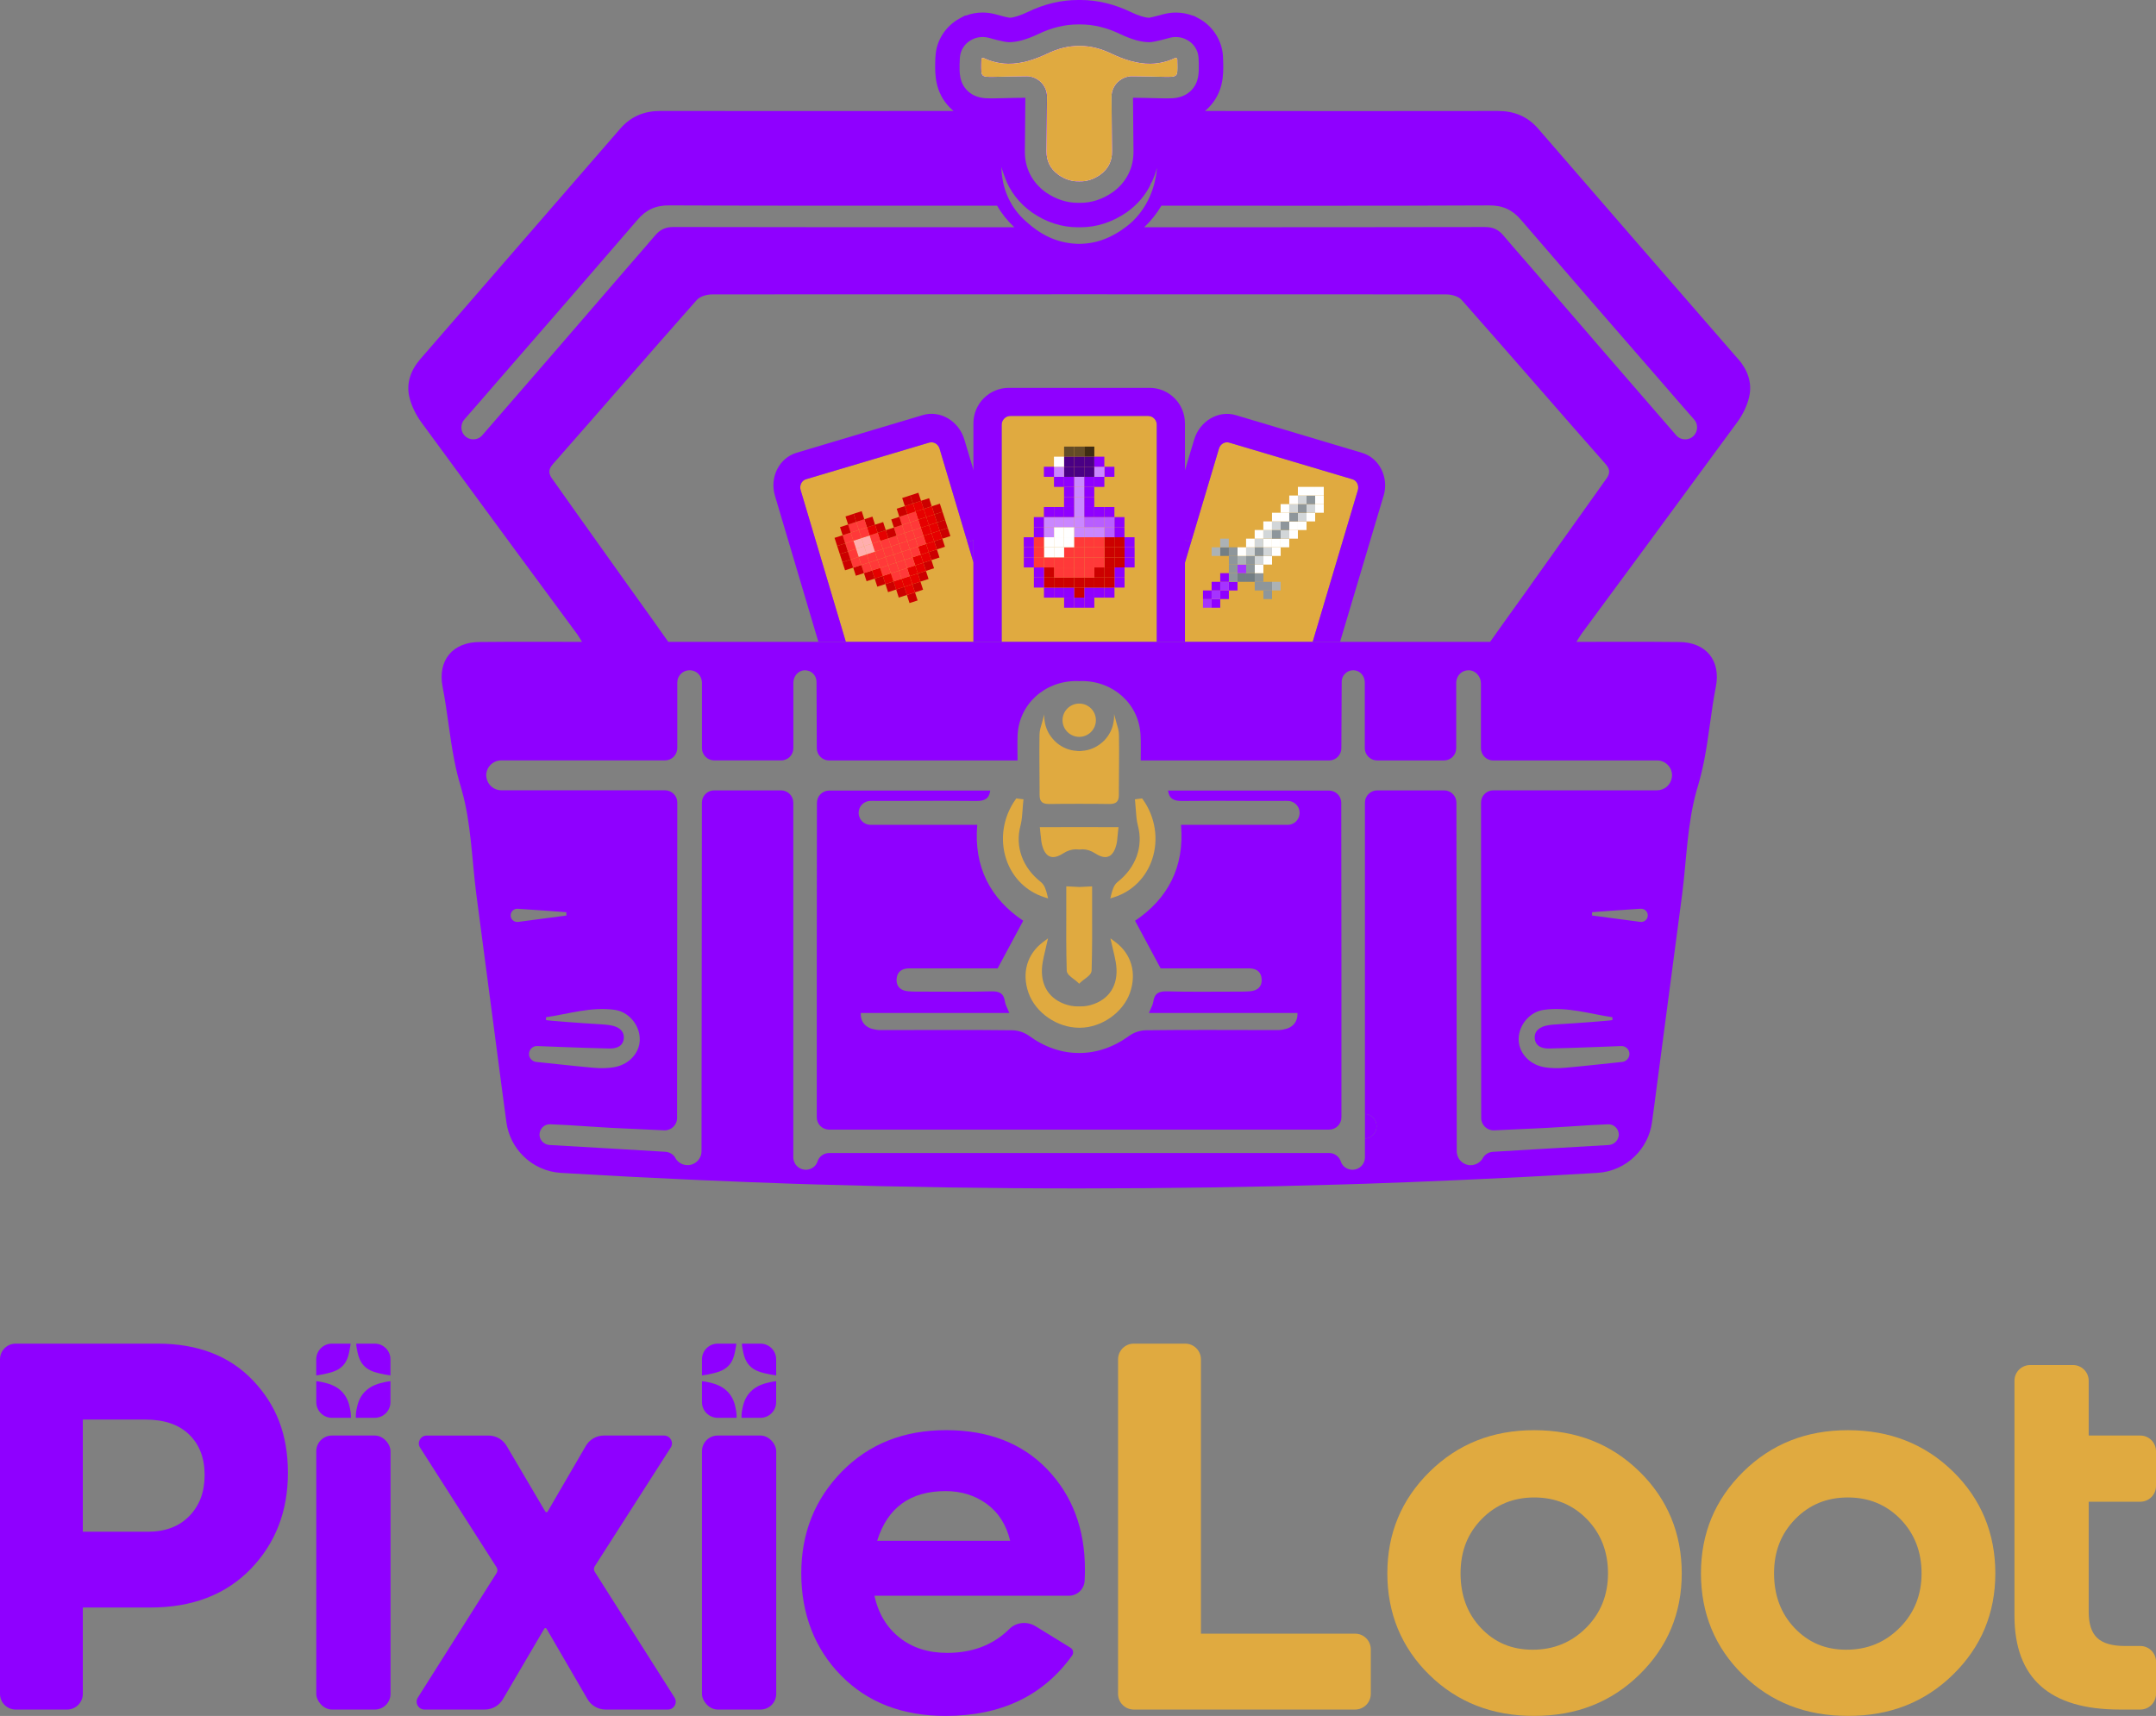 <svg viewBox="0 0 701.14 558.09" xmlns="http://www.w3.org/2000/svg" data-name="Layer 2" id="Layer_2">
  <rect x="0" y="0" width="701.14" height="558.09" fill="#808080" stroke="none"/>
  <defs>
    <style>
      .cls-1 {
        fill: #634b27;
      }

      .cls-2 {
        fill: #fff;
      }

      .cls-3 {
        fill: #d2d6d8;
      }

      .cls-4 {
        fill: #8e969b;
      }

      .cls-5 {
        fill: #a533ff;
      }

      .cls-6 {
        fill: #e0aa40;
      }

      .cls-7 {
        fill: #c00;
      }

      .cls-8 {
        fill: #e60000;
      }

      .cls-9 {
        fill: #8f00ff;
      }

      .cls-10 {
        fill: #3f2c13;
      }

      .cls-11 {
        fill: #b85eff;
      }

      .cls-12 {
        fill: #ffaeae;
      }

      .cls-13 {
        fill: #ff3939;
      }

      .cls-14 {
        fill: none;
      }

      .cls-15 {
        fill: #ca87ff;
      }

      .cls-16 {
        fill: #737e84;
      }

      .cls-17 {
        fill: #acb2b5;
      }

      .cls-18 {
        fill: #4a0085;
      }
    </style>
  </defs>
  <g data-name="Layer 1" id="Layer_1-2">
    <g>
      <g>
        <path d="m82.27,448.98c-7.6-7.99-17.93-11.98-31.01-11.98H5.11c-2.83,0-5.11,2.29-5.11,5.12v108.78c0,2.83,2.28,5.11,5.11,5.11h16.7c2.83,0,5.12-2.28,5.12-5.11v-28.07h21.9c13.66,0,24.55-4.17,32.66-12.5,8.09-8.36,12.14-18.78,12.14-31.28s-3.77-22.07-11.36-30.07Zm-20.68,44.06c-3.3,3.42-7.79,5.13-13.46,5.13h-21.2v-36.48h20.32c6.14,0,10.89,1.61,14.24,4.85,3.37,3.26,5.05,7.65,5.05,13.2s-1.65,9.89-4.95,13.3Z" class="cls-9"></path>
        <rect ry="5.11" rx="5.11" height="89.12" width="24.15" y="466.89" x="102.85" class="cls-9"></rect>
        <path d="m219.35,552.09l-25.92-40.85c-.36-.56-.36-1.29,0-1.85l24.69-38.59c1.09-1.68-.14-3.91-2.17-3.91h-19.54c-2.44,0-4.67,1.27-5.9,3.38l-12.42,21.35c-.16.27-.57.28-.75,0l-12.59-21.37c-1.23-2.08-3.46-3.35-5.87-3.35h-20.1c-2.03,0-3.25,2.23-2.17,3.91l24.88,38.94c.36.56.36,1.27,0,1.86l-25.59,40.49c-1.09,1.69.14,3.91,2.15,3.91h19.61c2.42,0,4.65-1.27,5.88-3.35l13.46-22.94c.15-.29.58-.29.74,0l13.31,22.9c1.2,2.09,3.46,3.39,5.89,3.39h20.26c2.01,0,3.24-2.22,2.15-3.91Z" class="cls-9"></path>
        <path d="m340.6,477.91c-8.18-8.52-19.15-12.77-32.94-12.77s-25.08,4.5-33.88,13.47c-8.8,8.99-13.2,20.01-13.2,33.09s4.31,24.52,12.96,33.26c8.61,8.76,19.94,13.12,33.96,13.12,18.08,0,31.8-6.56,41.18-19.68.56-.82.33-1.96-.53-2.48l-11.37-7c-2.71-1.67-6.25-1.38-8.5.85-5.24,5.21-11.98,7.81-20.26,7.81-6.15,0-11.3-1.66-15.46-4.94-4.17-3.31-6.92-7.84-8.18-13.65h63.24c2.73,0,4.99-2.16,5.11-4.91l.08-2.05h0c.02-.56.02-1.08.02-1.55,0-13.2-4.08-24.06-12.24-32.58Zm-55.34,23.2c3.35-10.77,10.76-16.15,22.24-16.15,5.1,0,9.56,1.39,13.37,4.15,3.83,2.79,6.38,6.79,7.64,12h-43.25Z" class="cls-9"></path>
        <path d="m440.68,531.34h-50.13v-89.22c0-2.83-2.29-5.12-5.12-5.12h-16.71c-2.83,0-5.12,2.29-5.12,5.12v108.78c0,2.83,2.29,5.11,5.12,5.11h71.96c2.83,0,5.11-2.28,5.11-5.11v-14.46c0-2.83-2.28-5.11-5.11-5.11Z" class="cls-6"></path>
        <path d="m533.16,478.61c-9.15-8.97-20.54-13.46-34.22-13.46s-24.9,4.52-34.05,13.54c-9.15,9.03-13.72,20.04-13.72,33.01s4.55,24.1,13.63,33c9.1,8.93,20.49,13.38,34.15,13.38s25.07-4.49,34.22-13.46c9.15-8.96,13.74-19.96,13.74-32.92s-4.59-24.11-13.74-33.09Zm-17.35,50.81c-4.76,4.76-10.55,7.13-17.39,7.13s-12.31-2.35-16.77-7.03c-4.46-4.69-6.67-10.62-6.67-17.81s2.28-12.94,6.85-17.63c4.58-4.69,10.3-7.05,17.12-7.05s12.53,2.36,17.11,7.05c4.57,4.7,6.87,10.58,6.87,17.63s-2.38,12.96-7.12,17.72Z" class="cls-6"></path>
        <path d="m635.14,478.61c-9.15-8.97-20.57-13.46-34.2-13.46s-24.91,4.52-34.06,13.54c-9.15,9.03-13.72,20.04-13.72,33.01s4.53,24.1,13.63,33c9.1,8.93,20.47,13.38,34.16,13.38s25.05-4.49,34.2-13.46c9.16-8.96,13.74-19.96,13.74-32.92s-4.58-24.11-13.74-33.09Zm-17.38,50.81c-4.73,4.76-10.53,7.13-17.36,7.13s-12.29-2.35-16.77-7.03c-4.46-4.69-6.7-10.62-6.7-17.81s2.3-12.94,6.87-17.63c4.58-4.69,10.27-7.05,17.13-7.05s12.52,2.36,17.11,7.05c4.56,4.7,6.86,10.58,6.86,17.63s-2.38,12.96-7.14,17.72Z" class="cls-6"></path>
        <path d="m679.25,488.43v35.78c0,3.94.92,6.78,2.78,8.52,1.86,1.74,4.87,2.61,9.03,2.61h4.98c2.82,0,5.11,2.29,5.11,5.11v10.45c0,2.82-2.29,5.11-5.11,5.11h-6.7c-22.83,0-34.23-10.19-34.23-30.57v-76.37c0-2.82,2.29-5.11,5.11-5.11h13.92c2.82,0,5.11,2.29,5.11,5.11v17.82h16.78c2.82,0,5.11,2.29,5.11,5.11v11.31c0,2.81-2.3,5.11-5.11,5.11h-16.78Z" class="cls-6"></path>
        <g>
          <path d="m104.72,447.04c-.76.13-1.42.23-1.88.3v-5.23c0-2.82,2.29-5.11,5.11-5.11h6.05c-.03.43-.07.92-.2,1.48-.33,1.81-.69,3.95-2.21,5.6-1.74,1.91-4.21,2.4-6.88,2.96Z" class="cls-9"></path>
          <path d="m113.81,458.07c.26,1.15.33,2.24.3,3.06h-6.15c-2.82,0-5.11-2.29-5.11-5.11v-6.81c.46.03,1.12.13,1.88.3,1.74.4,4.48.99,6.58,3.23,1.78,1.91,2.27,4.12,2.5,5.33Z" class="cls-9"></path>
          <path d="m121.87,437c2.82,0,5.11,2.29,5.11,5.11v5.23c-.43-.07-1.09-.16-1.88-.3-2.67-.56-5.14-1.05-6.85-2.96-1.51-1.65-1.91-3.79-2.24-5.6-.1-.56-.16-1.05-.16-1.48h6.02Z" class="cls-9"></path>
          <path d="m125.1,449.51c.79-.16,1.45-.26,1.88-.3v6.81c0,2.82-2.29,5.11-5.11,5.11h-6.15c-.03-.82.03-1.91.3-3.06.26-1.22.72-3.42,2.53-5.33,2.11-2.24,4.84-2.83,6.55-3.23Z" class="cls-9"></path>
        </g>
        <g>
          <rect ry="5.11" rx="5.11" height="89.12" width="24.15" y="466.89" x="228.28" class="cls-9"></rect>
          <g>
            <path d="m230.16,447.04c-.76.13-1.42.23-1.88.3v-5.23c0-2.82,2.29-5.11,5.11-5.11h6.05c-.03.43-.07.92-.2,1.48-.33,1.81-.69,3.95-2.21,5.6-1.74,1.91-4.21,2.4-6.88,2.96Z" class="cls-9"></path>
            <path d="m239.24,458.07c.26,1.15.33,2.24.3,3.06h-6.15c-2.82,0-5.11-2.29-5.11-5.11v-6.81c.46.03,1.12.13,1.88.3,1.74.4,4.48.99,6.58,3.23,1.78,1.91,2.27,4.12,2.5,5.33Z" class="cls-9"></path>
            <path d="m247.3,437c2.82,0,5.11,2.29,5.11,5.11v5.23c-.43-.07-1.09-.16-1.88-.3-2.67-.56-5.14-1.05-6.85-2.96-1.51-1.65-1.91-3.79-2.24-5.6-.1-.56-.16-1.05-.16-1.48h6.02Z" class="cls-9"></path>
            <path d="m250.53,449.51c.79-.16,1.45-.26,1.88-.3v6.81c0,2.82-2.29,5.11-5.11,5.11h-6.15c-.03-.82.03-1.91.3-3.06.26-1.22.72-3.42,2.53-5.33,2.11-2.24,4.84-2.83,6.55-3.23Z" class="cls-9"></path>
          </g>
        </g>
      </g>
      <g>
        <path d="m432.21,257.12h-52.36c.35,2.69,1.91,3.42,4.6,3.39,7.01-.09,14.07-.06,21.11-.03h11.99c.26-.03.49-.03.69,0h.49c2.14,0,3.85,1.68,3.91,3.76v.12c0,1.33-.67,2.49-1.65,3.21-.03,0-.06.03-.06.03-.64.43-1.39.67-2.2.67h-34.66c1.22,13.78-4.4,24.12-14.94,31.19,2.69,5.01,5.33,9.93,8.31,15.49h28.9c2.4.06,3.85,1.22,3.97,3.62.09,2.46-1.48,3.62-3.74,3.82-1.65.14-3.33.12-5.01.12-7.33,0-14.68.12-22.01-.09-2.63-.06-4.11.61-4.49,3.36-.14,1.04-.78,2.06-1.42,3.68h48.3c.14,2.92-1.59,4.89-4.66,5.39-1.07.23-2.2.17-3.3.17-13.81,0-27.57-.12-41.38.06-1.8.03-3.88.72-5.36,1.8-5.13,3.74-10.71,5.62-16.3,5.59-5.59.03-11.18-1.85-16.3-5.59-1.48-1.07-3.56-1.77-5.36-1.8-13.81-.17-27.57-.06-41.38-.06-1.1,0-2.23.06-3.3-.17-3.07-.49-4.81-2.46-4.66-5.39h48.3c-.64-1.62-1.27-2.64-1.42-3.68-.38-2.75-1.85-3.42-4.49-3.36-7.33.2-14.68.09-22.01.09-1.68,0-3.36.03-5.01-.12-2.26-.2-3.82-1.36-3.74-3.82.12-2.4,1.56-3.56,3.97-3.62h28.9c2.98-5.56,5.62-10.48,8.31-15.49-10.54-7.07-16.16-17.4-14.94-31.19h-34.66c-.81,0-1.56-.23-2.2-.67,0,0-.03-.03-.06-.03-.98-.72-1.65-1.88-1.65-3.21v-.12c.06-2.09,1.77-3.76,3.91-3.76h.49c.2-.03.43-.03.69,0h11.99c7.04-.03,14.1-.06,21.11.03,2.69.03,4.26-.69,4.6-3.39h-52.36c-2.21,0-3.99,1.79-4,3.99l-.05,51.14v51.14c0,2.21,1.79,4,4,4h162.62c2.21,0,4-1.79,4-4v-51.14l-.05-51.14c0-2.21-1.79-3.99-4-3.99Z" class="cls-9"></path>
        <path d="m479.03,378.9s-.05.02-.08.02c.11,0,.56-.02.91-.05-.27.02-.56.02-.83.02Zm-35.14-16.62v8.06c2.1-.14,3.79-1.87,3.79-4.04s-1.68-3.9-3.79-4.02Zm0,13.91v.47c.04-.09.04-.16.04-.26,0-.07,0-.14-.04-.21Zm-4.14,4.25s.08.02.13.02c.06,0,.15,0,.22-.02h-.35Z" class="cls-9"></path>
        <path d="m441.59,159.39l-14.7,49.36h-41.53v-25.78l2.41-8.09,8.62-28.93c.44-1.57,1.96-2.43,3.41-1.99l40.01,11.9c1.4.4,2.2,2.01,1.78,3.53Z" class="cls-6"></path>
        <path d="m316.57,182.91v25.85h-41.51l-1.03-3.46-13.67-45.9c-.44-1.52.35-3.13,1.75-3.53l40.01-11.9c1.47-.44,2.97.42,3.44,1.99l8.62,28.93,2.38,8.02Z" class="cls-6"></path>
        <path d="m376.19,138.15v70.21c0,.14,0,.28-.05.4h-50.37c-.02-.12-.02-.26-.02-.4v-70.21c0-1.57,1.26-2.87,2.83-2.87h44.78c1.57,0,2.83,1.31,2.83,2.87Z" class="cls-6"></path>
        <g>
          <g>
            <path d="m362.68,306.34l-1.57-1.17.89,3.85c.32,1.33.6,2.53.82,3.74,1.21,6.63-1.35,11.65-7.01,13.76-1.4.53-2.88.8-4.39.8h-.89c-1.51,0-2.99-.27-4.4-.8-5.66-2.11-8.22-7.12-7.01-13.76.21-1.19.5-2.39.81-3.71l.89-3.87-1.57,1.17c-5.25,3.91-7.04,10.1-4.77,16.57,2.29,6.46,9.3,11.34,16.48,11.34h.2c7,0,14.01-4.88,16.3-11.34,2.27-6.47.49-12.66-4.77-16.57Z" class="cls-6"></path>
            <path d="m351,288.48l-4.24-.21v7.17c-.03,6.94-.05,13.49.14,20.19.03,1.13,1.17,1.98,2.28,2.81.45.34.91.67,1.27,1.02l.5.49.5-.49c.36-.35.81-.68,1.27-1.02,1.11-.82,2.25-1.67,2.28-2.8.2-6.7.18-13.26.16-20.19v-7.17s-4.17.21-4.17.21Z" class="cls-6"></path>
            <path d="m340.85,292.19l-.31-1.25c-.39-1.6-.91-3.2-2.08-4.1-5.96-4.69-8.42-11.55-6.58-18.36.44-1.73.56-3.52.68-5.25.06-.85.11-1.7.21-2.56l.08-.7-2.35-.3-.25.36c-4.05,5.7-5.17,12.97-3.01,19.45,1.99,5.97,6.51,10.46,12.39,12.33l1.23.39Z" class="cls-6"></path>
            <path d="m371.67,260.03l-.25-.36-2.35.3.08.7c.09.85.15,1.71.21,2.56.12,1.73.23,3.52.68,5.26,1.83,6.8-.63,13.66-6.58,18.35-1.17.91-1.69,2.51-2.08,4.11l-.31,1.25,1.23-.39c5.88-1.87,10.39-6.36,12.39-12.33,2.16-6.48,1.04-13.75-3.01-19.45Z" class="cls-6"></path>
            <path d="m338.46,271.84c.1,1.1.18,2.06.42,2.98.26.98,1.06,3.94,3.62,3.94.93,0,1.99-.4,3.26-1.21,1.39-.89,2.75-1.32,4.15-1.32.31,0,.63.02,1.14.07.32-.05.63-.07.95-.07,1.41,0,2.77.43,4.15,1.32,1.27.81,2.34,1.21,3.26,1.21,2.55,0,3.36-2.97,3.62-3.95.24-.92.33-1.87.42-2.97.05-.6.11-1.26.2-2.01l.1-.81h-.82c-4.2,0-8.1,0-11.99-.03-3.88.03-7.78.03-11.98.03h-.82l.1.81c.09.75.15,1.41.2,2.01Z" class="cls-6"></path>
          </g>
          <path d="m356.39,234.24c0,2.98-2.43,5.42-5.41,5.42s-5.44-2.43-5.44-5.42,2.43-5.41,5.44-5.41,5.41,2.43,5.41,5.41Z" class="cls-6"></path>
          <path d="m363.86,257.03v1.56c0,2.2-.98,2.9-3.07,2.9-3.27-.06-6.54-.06-9.82-.06s-6.54,0-9.82.06c-2.08,0-3.07-.69-3.07-2.9v-1.56c0-6.02-.14-12.05-.03-18.04,0-.67.12-1.33.26-2l.58-2.03.38-1.42.35-1.27c-.03.2-.03.41-.03.61,0,.58.06,1.16.14,1.71.32,2.14,1.22,4.08,2.58,5.65.41.52.9.98,1.42,1.42,1.74,1.45,3.94,2.4,6.37,2.55.29.06.58.06.87.06s.58,0,.87-.06c2.4-.14,4.6-1.1,6.34-2.55.29-.23.55-.46.81-.72h.03c.2-.2.41-.43.61-.69.03-.03.06-.09.09-.12,1.27-1.51,2.14-3.39,2.43-5.41.12-.58.17-1.22.17-1.82,0-.23,0-.49-.03-.72l.38,1.39.38,1.42.58,2.03c.14.67.26,1.33.26,2,.12,5.99-.03,12.02-.03,18.04Z" class="cls-6"></path>
        </g>
        <path d="m317.04,155.23v19.26c0,.47-.21.84-.47,1.07-.72.63-2.06.49-2.38-.68l-8.62-28.93c-.47-1.57-1.96-2.43-3.44-1.99l-40.01,11.9c-1.4.4-2.2,2.01-1.75,3.53l13.67,45.9,1.03,3.46h-8.93l-1.03-3.46-13.06-43.94c-1.87-6.08,1.33-12.41,6.99-14.09l41.02-12.25c5.66-1.71,11.76,1.89,13.56,7.97l2.97,9.93.21.65c.16.54.26,1.1.26,1.66Z" class="cls-9"></path>
        <path d="m385.35,137.64v71.12h-9.21c.05-.12.05-.26.05-.4v-70.21c0-1.57-1.26-2.87-2.83-2.87h-44.78c-1.57,0-2.83,1.31-2.83,2.87v70.21c0,.14,0,.28.02.4h-9.21v-71.12c0-6.36,5.19-11.5,11.5-11.5h45.78c6.31,0,11.5,5.14,11.5,11.5Z" class="cls-9"></path>
        <path d="m449.91,161.36l-14.12,47.4h-8.9l14.7-49.36c.42-1.52-.37-3.13-1.78-3.53l-40.01-11.9c-1.45-.44-2.97.42-3.41,1.99l-8.62,28.93c-.33,1.17-1.66,1.31-2.41.68-.26-.23-.44-.61-.44-1.07v-19.26c0-.56.09-1.12.26-1.66l.19-.65,2.97-9.93c1.8-6.08,7.92-9.68,13.58-7.97l41.02,12.25c5.66,1.68,8.83,8.02,6.99,14.09Z" class="cls-9"></path>
        <path d="m439.76,380.44h.35c-.07.02-.16.02-.23.02-.05,0-.07,0-.12-.02Z" class="cls-9"></path>
        <path d="m443.92,376.4c0,.09,0,.16-.02.26v-.47c.02.07.02.14.02.21Z" class="cls-9"></path>
        <path d="m475.87,379.06c.35-.02.7-.02,1.05-.05-.47.02-.93.05-1.05.05Z" class="cls-9"></path>
        <path d="m477.93,378.97c-.33.02-.65.02-1.01.05.42-.02.82-.05,1.01-.05Z" class="cls-9"></path>
        <path d="m479.87,378.88c-.35.02-.82.05-.91.05.02,0,.05,0,.07-.02.28,0,.56,0,.84-.02Z" class="cls-9"></path>
        <path d="m316.57,175.57v7.34l-2.38-8.02c.33,1.17,1.66,1.31,2.38.68Z" class="cls-9"></path>
        <line y2="145.96" x2="305.56" y1="174.89" x1="314.19" class="cls-14"></line>
        <path d="m387.76,174.89l-2.41,8.09v-7.41c.75.63,2.08.49,2.41-.68Z" class="cls-9"></path>
        <line y2="174.89" x2="387.76" y1="145.96" x1="396.39" class="cls-14"></line>
        <path d="m382.85,20.78c0-.56-.01-1.02-.02-1.33-.01-.2-.05-.42-.2-.53-.2-.14-.49-.06-.55-.04-.9.42-1.79.77-2.69,1.04-1.78.54-3.54.79-5.28.82-4.35.05-8.6-1.34-12.81-3.33-3.44-1.66-6.87-2.52-10.33-2.45-3.46-.07-6.89.79-10.33,2.45-4.2,1.99-8.45,3.38-12.8,3.33-1.74-.02-3.51-.28-5.28-.82-.9-.27-1.79-.62-2.7-1.04-.05-.02-.34-.11-.54.04-.15.11-.19.33-.2.53-.01.32-.02.77-.04,1.33,0,2.1-.06,3.2.48,3.73.42.43,1.26.49,2.72.49.29,0,.57,0,.91-.01,3.54-.07,7.05-.19,10.58-.19h.07c.33,0,.65,0,.95.07,1.12.16,2.19.63,3.05,1.3,0,.01.01.01.01.01t.02.01c1.58,1.2,2.64,3.13,2.59,5.32-.02,5.84-.12,11.73-.16,17.65-.06,3.18,1.23,5.76,3.77,7.61.02.02.04.05.06.06,2.2,1.52,4.46,2.24,6.82,2.15,2.36.09,4.63-.63,6.82-2.15.04-.01.05-.04.07-.06,2.55-1.85,3.83-4.43,3.76-7.61-.05-5.91-.14-11.8-.16-17.65-.05-2.19,1.03-4.11,2.61-5.32t.01-.01s.02,0,.02-.01c.86-.67,1.93-1.13,3.04-1.3.3-.07.63-.07.96-.07h.07c3.53,0,7.03.12,10.56.19.35.01.63.01.92.01,1.46,0,2.3-.06,2.72-.49.54-.53.48-1.62.47-3.73Zm0,0c0-.56-.01-1.02-.02-1.33-.01-.2-.05-.42-.2-.53-.2-.14-.49-.06-.55-.04-.9.42-1.79.77-2.69,1.04-1.78.54-3.54.79-5.28.82-4.35.05-8.6-1.34-12.81-3.33-3.44-1.66-6.87-2.52-10.33-2.45-3.46-.07-6.89.79-10.33,2.45-4.2,1.99-8.45,3.38-12.8,3.33-1.74-.02-3.51-.28-5.28-.82-.9-.27-1.79-.62-2.7-1.04-.05-.02-.34-.11-.54.04-.15.11-.19.33-.2.53-.01.32-.02.77-.04,1.33,0,2.1-.06,3.2.48,3.73.42.43,1.26.49,2.72.49.29,0,.57,0,.91-.01,3.54-.07,7.05-.19,10.58-.19h.07c.33,0,.65,0,.95.07,1.12.16,2.19.63,3.05,1.3,0,.01.01.01.01.01t.02.01c1.58,1.2,2.64,3.13,2.59,5.32-.02,5.84-.12,11.73-.16,17.65-.06,3.18,1.23,5.76,3.77,7.61.02.02.04.05.06.06,2.2,1.52,4.46,2.24,6.82,2.15,2.36.09,4.63-.63,6.82-2.15.04-.01.05-.04.07-.06,2.55-1.85,3.83-4.43,3.76-7.61-.05-5.91-.14-11.8-.16-17.65-.05-2.19,1.03-4.11,2.61-5.32t.01-.01s.02,0,.02-.01c.86-.67,1.93-1.13,3.04-1.3.3-.07.63-.07.96-.07h.07c3.53,0,7.03.12,10.56.19.35.01.63.01.92.01,1.46,0,2.3-.06,2.72-.49.54-.53.48-1.62.47-3.73Zm0,0c0-.56-.01-1.02-.02-1.33-.01-.2-.05-.42-.2-.53-.2-.14-.49-.06-.55-.04-.9.42-1.79.77-2.69,1.04-1.78.54-3.54.79-5.28.82-4.35.05-8.6-1.34-12.81-3.33-3.44-1.66-6.87-2.52-10.33-2.45-3.46-.07-6.89.79-10.33,2.45-4.2,1.99-8.45,3.38-12.8,3.33-1.74-.02-3.51-.28-5.28-.82-.9-.27-1.79-.62-2.7-1.04-.05-.02-.34-.11-.54.04-.15.11-.19.33-.2.53-.01.32-.02.77-.04,1.33,0,2.1-.06,3.2.48,3.73.42.43,1.26.49,2.72.49.29,0,.57,0,.91-.01,3.54-.07,7.05-.19,10.58-.19h.07c.33,0,.65,0,.95.07,1.12.16,2.19.63,3.05,1.3,0,.01.01.01.01.01t.02.01c1.58,1.2,2.64,3.13,2.59,5.32-.02,5.84-.12,11.73-.16,17.65-.06,3.18,1.23,5.76,3.77,7.61.02.02.04.05.06.06,2.2,1.52,4.46,2.24,6.82,2.15,2.36.09,4.63-.63,6.82-2.15.04-.01.05-.04.07-.06,2.55-1.85,3.83-4.43,3.76-7.61-.05-5.91-.14-11.8-.16-17.65-.05-2.19,1.03-4.11,2.61-5.32t.01-.01s.02,0,.02-.01c.86-.67,1.93-1.13,3.04-1.3.3-.07.63-.07.96-.07h.07c3.53,0,7.03.12,10.56.19.35.01.63.01.92.01,1.46,0,2.3-.06,2.72-.49.54-.53.48-1.62.47-3.73Zm0,0c0-.56-.01-1.02-.02-1.33-.01-.2-.05-.42-.2-.53-.2-.14-.49-.06-.55-.04-.9.42-1.79.77-2.69,1.04-1.78.54-3.54.79-5.28.82-4.35.05-8.6-1.34-12.81-3.33-3.44-1.66-6.87-2.52-10.33-2.45-3.46-.07-6.89.79-10.33,2.45-4.2,1.99-8.45,3.38-12.8,3.33-1.74-.02-3.51-.28-5.28-.82-.9-.27-1.79-.62-2.7-1.04-.05-.02-.34-.11-.54.04-.15.11-.19.33-.2.53-.01.32-.02.77-.04,1.33,0,2.1-.06,3.2.48,3.73.42.43,1.26.49,2.72.49.29,0,.57,0,.91-.01,3.54-.07,7.05-.19,10.58-.19h.07c.33,0,.65,0,.95.07,1.12.16,2.19.63,3.05,1.3,0,.01.01.01.01.01t.02.01c1.58,1.2,2.64,3.13,2.59,5.32-.02,5.84-.12,11.73-.16,17.65-.06,3.18,1.23,5.76,3.77,7.61.02.02.04.05.06.06,2.2,1.52,4.46,2.24,6.82,2.15,2.36.09,4.63-.63,6.82-2.15.04-.01.05-.04.07-.06,2.55-1.85,3.83-4.43,3.76-7.61-.05-5.91-.14-11.8-.16-17.65-.05-2.19,1.03-4.11,2.61-5.32t.01-.01s.02,0,.02-.01c.86-.67,1.93-1.13,3.04-1.3.3-.07.63-.07.96-.07h.07c3.53,0,7.03.12,10.56.19.35.01.63.01.92.01,1.46,0,2.3-.06,2.72-.49.54-.53.48-1.62.47-3.73Zm0,0c0-.56-.01-1.02-.02-1.33-.01-.2-.05-.42-.2-.53-.2-.14-.49-.06-.55-.04-.9.42-1.79.77-2.69,1.04-1.78.54-3.54.79-5.28.82-4.35.05-8.6-1.34-12.81-3.33-3.44-1.66-6.87-2.52-10.33-2.45-3.46-.07-6.89.79-10.33,2.45-4.2,1.99-8.45,3.38-12.8,3.33-1.74-.02-3.51-.28-5.28-.82-.9-.27-1.79-.62-2.7-1.04-.05-.02-.34-.11-.54.04-.15.11-.19.33-.2.53-.01.32-.02.77-.04,1.33,0,2.1-.06,3.2.48,3.73.42.43,1.26.49,2.72.49.29,0,.57,0,.91-.01,3.54-.07,7.05-.19,10.58-.19h.07c.33,0,.65,0,.95.07,1.12.16,2.19.63,3.05,1.3,0,.01.01.01.01.01t.02.01c1.58,1.2,2.64,3.13,2.59,5.32-.02,5.84-.12,11.73-.16,17.65-.06,3.18,1.23,5.76,3.77,7.61.02.02.04.05.06.06,2.2,1.52,4.46,2.24,6.82,2.15,2.36.09,4.63-.63,6.82-2.15.04-.01.05-.04.07-.06,2.55-1.85,3.83-4.43,3.76-7.61-.05-5.91-.14-11.8-.16-17.65-.05-2.19,1.03-4.11,2.61-5.32t.01-.01s.02,0,.02-.01c.86-.67,1.93-1.13,3.04-1.3.3-.07.63-.07.96-.07h.07c3.53,0,7.03.12,10.56.19.35.01.63.01.92.01,1.46,0,2.3-.06,2.72-.49.54-.53.48-1.62.47-3.73Z" class="cls-9"></path>
        <path d="m382.85,20.78c.01,2.1.07,3.2-.47,3.73-.42.43-1.26.49-2.72.49-.29,0-.57,0-.92-.01-3.53-.07-7.03-.19-10.56-.19h-.07c-.33,0-.65,0-.96.07-1.11.16-2.17.63-3.04,1.3,0,.01-.01.01-.02.01t-.01.01c-1.58,1.2-2.65,3.13-2.61,5.32.02,5.84.12,11.73.16,17.65.07,3.18-1.22,5.76-3.76,7.61-.02.02-.04.05-.07.06-2.2,1.52-4.46,2.24-6.82,2.15-2.36.09-4.63-.63-6.82-2.15-.02-.01-.04-.04-.06-.06-2.55-1.85-3.83-4.43-3.77-7.61.05-5.91.14-11.8.16-17.65.05-2.19-1.02-4.11-2.59-5.32t-.02-.01s-.01,0-.01-.01c-.86-.67-1.93-1.13-3.05-1.3-.29-.07-.62-.07-.95-.07h-.07c-3.53,0-7.03.12-10.58.19-.34.01-.62.01-.91.01-1.46,0-2.3-.06-2.72-.49-.54-.53-.48-1.62-.48-3.73.01-.56.02-1.02.04-1.33.01-.2.05-.42.2-.53.2-.14.49-.06.54-.04.91.42,1.8.77,2.7,1.04,1.78.54,3.54.79,5.28.82,4.35.05,8.6-1.34,12.8-3.33,3.44-1.66,6.87-2.52,10.33-2.45,3.46-.07,6.89.79,10.33,2.45,4.21,1.99,8.46,3.38,12.81,3.33,1.74-.02,3.51-.28,5.28-.82.9-.27,1.79-.62,2.69-1.04.06-.02.35-.11.55.04.15.11.19.33.2.53.01.32.02.77.02,1.33Z" class="cls-9"></path>
        <path d="m565.19,116.72c-21.74-24.98-43.42-49.99-65.1-75.02-3.47-3.9-7.75-5.61-12.98-5.61-31.72.07-63.48.02-95.25,0,.41-.34.81-.7,1.2-1.1,4.88-4.98,4.79-10.84,4.74-14.33,0-.54-.02-1.19-.07-1.94v-.28c-.26-5.17-3.25-9.93-7.83-12.41l-1.54-.82-.47-.14h-.07c-1.73-.65-3.55-.98-5.42-.98-1.33,0-2.62.16-4.09.54-1.78.51-4.04,1.05-4.58,1.15-1.43-.05-3.44-.65-5.96-1.85-5.38-2.59-10.89-3.93-16.41-3.93h-.79c-5.52,0-11.01,1.31-16.29,3.88-2.59,1.22-4.65,1.85-5.89,1.89-.68-.07-2.83-.58-5.02-1.22-1.26-.3-2.55-.47-3.83-.47-1.87,0-3.69.33-5.42.98h-.3l-1.78.96c-4.58,2.5-7.57,7.2-7.81,12.29l-.05.51c-.02.63-.05,1.31-.05,1.71-.05,3.53-.14,9.47,4.77,14.47.39.39.78.75,1.18,1.08-31.76.02-63.54.07-95.27,0-5.21,0-9.51,1.71-12.97,5.61-21.69,25.03-43.38,50.04-65.09,75.02-3.13,3.6-4.67,7.78-3.65,12.34.68,2.9,2.15,5.87,3.9,8.27l10.77,14.68c13.02,17.79,26.15,35.55,39.22,53.29.07.07.12.14.16.21.7.89,1.26,1.89,2.13,3.25-11.52,0-22.41-.07-33.28.05-8.81.02-13.74,5.96-12.06,14.63,1.57,7.95,2.24,15.94,3.81,23.89.56,2.9,1.26,5.75,2.13,8.65.09.33.19.7.3,1.08,3.06,10.77,3.25,22.44,4.72,33.8,2.78,21.08,5.54,42.23,8.34,63.36.47,3.55.93,7.13,1.43,10.68,0,.05.02.09.02.16.61,4.3,2.59,8.09,5.52,10.96,3.18,3.16,7.48,5.17,12.22,5.45,4.6.28,9.26.54,13.91.79,3.44.19,6.87.37,10.33.56,4.49.23,9.02.44,13.56.65,2.64.14,5.28.26,7.95.37,9.86.44,19.82.82,29.89,1.17,2.5.07,5,.14,7.5.23,27.77.84,56.23,1.29,85.4,1.29s57.63-.44,85.39-1.29c2.49-.09,4.99-.16,7.49-.23,10.08-.35,20.03-.72,29.9-1.17,2.65-.12,5.31-.23,7.93-.37,4.53-.21,9.07-.42,13.56-.65,3.46-.19,6.89-.37,10.33-.56,4.65-.26,9.3-.51,13.91-.79,4.74-.28,9.04-2.29,12.22-5.45,2.92-2.87,4.93-6.66,5.52-10.96,0-.07.02-.12.02-.16.51-3.55.98-7.13,1.43-10.68,2.8-21.13,5.56-42.28,8.37-63.36,1.45-11.36,1.66-23.02,4.72-33.8.09-.37.19-.75.32-1.08.85-2.9,1.55-5.75,2.12-8.65,1.57-7.95,2.22-15.94,3.79-23.89,1.72-8.67-3.23-14.61-12.04-14.63-10.89-.12-21.76-.05-33.3-.05.88-1.36,1.44-2.36,2.13-3.25,13.13-17.81,26.32-35.64,39.38-53.5l10.79-14.68c1.78-2.41,3.24-5.38,3.89-8.27,1.03-4.56-.49-8.74-3.62-12.34ZM312.08,20.66c0-.42.02-.96.05-1.45l.02-.37c.12-2.43,1.52-4.65,3.67-5.82h.02c1.68-.98,3.72-1.22,5.59-.75,0,0,5.05,1.45,6.66,1.45,2.69,0,5.73-.84,9.56-2.64,4.28-2.08,8.65-3.13,12.92-3.13h.79c4.28,0,8.65,1.05,12.92,3.13,3.83,1.8,6.87,2.64,9.56,2.64,1.61,0,6.66-1.45,6.66-1.45,1.87-.47,3.9-.23,5.59.75h.02c2.15,1.17,3.55,3.39,3.67,5.82l.02.37c.02.49.05,1.03.05,1.45.05,3.01.09,6.15-2.48,8.76-2.55,2.57-5.8,2.57-7.55,2.57h-1.22l-3.25-.07c-2.24-.05-4.49-.12-6.89-.12.02,3.37.05,6.75.09,10.17l.07,7.01c.12,5.54-2.29,10.35-6.85,13.6-3.27,2.24-6.78,3.39-10.42,3.39h-.79c-3.65,0-7.15-1.15-10.42-3.39-4.56-3.25-6.96-8.06-6.85-13.6l.07-7.01c.05-3.41.07-6.8.09-10.17-2.41,0-4.65.07-6.89.12l-3.25.07h-1.22c-1.75,0-5,0-7.55-2.57-2.57-2.62-2.52-5.75-2.48-8.76Zm23.58,48.47c4.6,3.18,9.63,4.79,14.91,4.79h.79c5.28,0,10.33-1.64,15.03-4.86,3.52-2.49,6.18-5.64,7.88-9.23.02-.05.05-.11.08-.15t.01-.02h.01c.13-.3.26-.58.39-.85,1.08-2.38,1.47-4.23,1.47-4.23-.14,2.27-1,10.63-7.78,17.29,0,0-5.61,5.59-13.09,7.01-1.59.3-3.06.42-4.39.44-1.33-.02-2.8-.14-4.39-.44-6.52-1.26-10.66-4.84-13.09-7.01l-.07-.07c-4.6-4.09-7.32-9.93-7.69-16.1-.05-.84-.07-1.43-.07-1.43,0,0,.3,1.26,1,3.01.02.07.05.14.07.21,1.59,4.6,4.63,8.58,8.93,11.64Zm-184.89,72.17c-.49-.7-.72-1.5-.72-2.29,0-.93.3-1.87.96-2.59,3.55-4.07,6.92-7.9,10.28-11.83,15.4-17.69,30.78-35.38,46.04-53.12,2.83-3.3,5.96-4.72,10.4-4.67,34.54.16,69.11.09,103.63.09h2.9c1.52,2.62,3.39,4.95,5.59,7.01h-20.8c-29.99-.02-59.97,0-90-.07-2.52,0-4.3.75-5.98,2.71-1.1,1.26-2.2,2.55-3.27,3.81l-5.05,5.82c-13.27,15.45-38.89,45.01-47.91,55.39-1.61,1.89-4.63,1.73-6.05-.26Zm17.74,158.53c-1.17.16-2.29-.65-2.43-1.82-.16-1.36.89-2.52,2.27-2.45,4.32.3,12.76.86,15.82,1.12,0,.37,0,.7.05,1.08-5.19.7-10.35,1.38-15.71,2.08Zm3.55,43.33c0-.14-.02-.23-.02-.37,0-1.43,1.22-2.66,2.71-2.57l7.9.3c5.14.21,10.28.37,15.43.49,2.27.07,4.46-.63,4.77-3.16.26-2.62-1.73-3.93-4.14-4.35-1.26-.23-2.62-.33-3.95-.4-5.05-.28-16.59-1.15-17.2-1.33,0-.3.02-.63.02-.93,7.39-1.08,14.65-3.46,22.27-2.41,4.58.61,8.06,4.86,8.2,9.23.21,4.28-3.01,8.34-7.92,9.35-2.31.47-4.84.47-7.25.26-6.08-.54-12.13-1.24-18.49-1.89-1.19-.14-2.17-1.08-2.34-2.22Zm357.81,0c-.18,1.15-1.13,2.08-2.31,2.22-6.37.65-12.42,1.36-18.52,1.89-2.38.21-4.9.21-7.23-.26-4.9-1.01-8.12-5.07-7.93-9.35.14-4.37,3.62-8.62,8.23-9.23,7.62-1.05,14.88,1.33,22.25,2.41,0,.3.02.63.02.93-.58.19-12.13,1.05-17.18,1.33-1.32.07-2.71.16-3.97.4-2.38.42-4.39,1.73-4.11,4.35.3,2.52,2.48,3.23,4.74,3.16,5.17-.12,10.28-.28,15.46-.49l7.86-.3c1.51-.09,2.73,1.15,2.73,2.57,0,.14-.04.23-.04.37Zm5.97-45.15c-.15,1.17-1.26,1.99-2.44,1.82-5.36-.7-10.52-1.38-15.67-2.08.02-.37.02-.7.02-1.08,3.04-.26,11.49-.82,15.8-1.12,1.38-.07,2.48,1.1,2.29,2.45Zm3.04-50.69c2.73,0,4.88,2.22,4.88,4.86,0,.19-.02.47-.07.7-.35,2.38-2.38,4.16-4.81,4.16h-53.22c-2.24,0-4.02,1.78-4.02,3.97l.05,102.62c0,2.29,1.94,4.09,4.21,4,5.75-.26,11.36-.54,17.01-.79,4.86-.26,9.65-.63,14.49-.91l5.48-.26c1.95-.14,3.56,1.47,3.56,3.37,0,.14,0,.26-.05.42-.23,1.61-1.57,2.8-3.16,2.94-12.7.68-25.15,1.5-37.78,2.22-1.58.12-2.9,1.1-3.47,2.5.02-.07.05-.14.07-.19-.21.33-.63.86-1.32,1.31-.69.44-1.32.58-1.71.65.27,0,.56,0,.83-.02-.35.02-.81.05-.91.05-.33.02-.68.02-1.03.05-.42-.05-1.81-.23-2.94-1.43-1.2-1.29-1.23-2.8-1.23-3.13l-.11-113.35c0-2.2-1.8-4-3.98-4h-21.77c-2.19,0-4,1.8-4,4v101.22c2.1.12,3.79,1.87,3.79,4.02s-1.68,3.9-3.79,4.04v5.84c.04.07.04.14.04.21,0,.09,0,.16-.04.26-.12,2.06-1.78,3.67-3.79,3.79-.07.02-.16.02-.22.02-.05,0-.08,0-.13-.02h-.14c-.12,0-.26-.02-.36-.05-1.15-.16-2.14-.79-2.77-1.73-.02,0-.05-.05-.05-.09-.08-.12-.19-.28-.23-.44-.07-.12-.12-.26-.16-.4-.05-.09-.07-.21-.12-.3-.61-1.43-2.03-2.43-3.68-2.43h-162.54c-1.68,0-3.11,1.01-3.72,2.43-.09.19-.16.37-.21.58-.56,1.38-1.89,2.34-3.44,2.43-.05.02-.09.02-.14.02h-.12c-.07,0-.12,0-.19-.02-.14,0-.3-.02-.44-.05-1.15-.16-2.13-.82-2.76-1.73,0-.02-.02-.05-.05-.09-.09-.14-.16-.28-.23-.44-.26-.51-.4-1.1-.4-1.73v-115.34c0-2.2-1.8-4-4-4h-21.76c-2.2,0-3.97,1.8-3.97,4l-.12,113.35c0,2.43-1.89,4.39-4.25,4.53-.33,0-.65,0-.98-.05-1.29-.19-2.38-.91-3.09-1.94-.02-.02-.05-.07-.07-.12-.09-.14-.19-.3-.26-.49-.68-.98-1.8-1.64-3.06-1.73-12.64-.72-25.08-1.54-37.79-2.22-1.59-.14-2.92-1.33-3.16-2.94-.02-.16-.02-.28-.02-.42,0-1.89,1.59-3.51,3.55-3.37l5.49.26c4.81.28,9.61.65,14.47.91,5.66.26,11.29.54,17.04.79,2.27.09,4.18-1.71,4.18-4l.07-102.62c0-2.2-1.8-3.97-4.02-3.97h-53.24c-2.41,0-4.44-1.78-4.81-4.16-.02-.23-.07-.51-.07-.7,0-2.64,2.17-4.86,4.88-4.86h53.24c2.22,0,4.02-1.8,4.02-4.02v-21.29c0-2.24,1.8-4.02,4.02-4.02s3.86,1.68,4,3.88v21.45c0,2.2,1.8,4,4,4h21.76c2.2,0,3.97-1.78,3.97-3.97v-21.31c0-2.08,1.57-3.97,3.65-4.04,2.17-.05,3.88,1.64,3.88,3.79l.09,21.55c0,2.2,1.8,4,4,4h61.28c0-2.9-.09-5.56.02-8.18.44-10.07,8.79-17.74,19.26-17.65.23,0,.51,0,.75.05.23-.05.49-.05.72-.05,10.47-.09,18.84,7.57,19.26,17.65.14,2.62.05,5.28.05,8.18h61.27c2.19,0,3.98-1.8,3.98-4l.11-21.55c0-2.31,2.02-4.11,4.38-3.74,1.85.3,3.13,2.03,3.13,3.9v21.38c0,2.2,1.81,4,4,4h21.77c2.19,0,3.96-1.78,3.96-3.97v-21.48c.15-2.24,1.88-3.95,4.14-3.88,2.22.07,3.9,2.08,3.9,4.28v21.06c0,2.2,1.78,4,4.02,4h53.22Zm-16.76-91.24l-7.6,10.68-16.73,23.49-.11.19-8.26,11.52-2.38,3.34-2.45,3.46H217.33l-2.45-3.46-2.36-3.34-8.25-11.52-.14-.19-16.73-23.49-7.57-10.68c-1.4-1.82-1.73-3.23,0-5.17,15.66-17.76,31.13-35.69,46.79-53.38,1.08-1.17,3.3-1.78,5-1.78,32.79-.05,65.56-.02,98.37-.02,7.01,0,13.95,0,20.99-.02,7.01.02,13.98.02,20.99.02,32.79,0,65.57-.02,98.37.02,1.69,0,3.93.61,4.98,1.78,15.66,17.69,31.14,35.62,46.81,53.38,1.73,1.94,1.38,3.34,0,5.17Zm29.03-14.77c-1.41,1.99-4.42,2.15-6.05.26-9.02-10.38-34.61-39.94-47.89-55.39l-5.07-5.82c-1.05-1.26-2.15-2.55-3.25-3.81-1.69-1.96-3.45-2.71-5.98-2.71-30.06.07-60.01.05-90.03.07h-20.78c2.17-2.06,4.04-4.39,5.59-7.01h2.87c34.54,0,69.11.07,103.63-.09,4.46-.05,7.6,1.38,10.42,4.67,15.26,17.74,30.62,35.43,46.02,53.12,3.37,3.93,6.74,7.76,10.3,11.83.67.72.97,1.66.97,2.59,0,.79-.23,1.59-.75,2.29Z" class="cls-9"></path>
        <path d="m382.38,24.51c-.42.43-1.26.49-2.72.49-.29,0-.57,0-.92-.01-3.53-.07-7.03-.19-10.56-.19h-.07c-.33,0-.65,0-.96.07-1.11.16-2.17.63-3.04,1.3,0,.01-.01.01-.02.01t-.01.01c-1.58,1.2-2.65,3.13-2.61,5.32.02,5.84.12,11.73.16,17.65.07,3.18-1.22,5.76-3.76,7.61-.02.02-.04.05-.07.06-2.2,1.52-4.46,2.24-6.82,2.15-2.36.09-4.63-.63-6.82-2.15-.02-.01-.04-.04-.06-.06-2.55-1.85-3.83-4.43-3.77-7.61.05-5.91.14-11.8.16-17.65.05-2.19-1.02-4.11-2.59-5.32t-.02-.01s-.01,0-.01-.01c-.86-.67-1.93-1.13-3.05-1.3-.29-.07-.62-.07-.95-.07h-.07c-3.53,0-7.03.12-10.58.19-.34.01-.62.01-.91.01-1.46,0-2.3-.06-2.72-.49-.54-.53-.48-1.62-.48-3.73.01-.56.02-1.02.04-1.33.01-.2.05-.42.2-.53.2-.14.49-.06.54-.04.91.42,1.8.77,2.7,1.04,1.78.54,3.54.79,5.28.82,4.35.05,8.6-1.34,12.8-3.33,3.44-1.66,6.87-2.52,10.33-2.45,3.46-.07,6.89.79,10.33,2.45,4.21,1.99,8.46,3.38,12.81,3.33,1.74-.02,3.51-.28,5.28-.82.9-.27,1.79-.62,2.69-1.04.06-.02.35-.11.55.04.15.11.19.33.2.53.01.32.02.77.02,1.33.01,2.1.07,3.2-.47,3.73Z" class="cls-2"></path>
        <path d="m382.38,24.51c-.42.43-1.26.49-2.72.49-.29,0-.57,0-.92-.01-3.53-.07-7.03-.19-10.56-.19h-.07c-.33,0-.65,0-.96.07-1.11.16-2.17.63-3.04,1.3,0,.01-.01.01-.02.01t-.01.01c-1.58,1.2-2.65,3.13-2.61,5.32.02,5.84.12,11.73.16,17.65.07,3.18-1.22,5.76-3.76,7.61-.02.02-.04.05-.07.06-2.2,1.52-4.46,2.24-6.82,2.15-2.36.09-4.63-.63-6.82-2.15-.02-.01-.04-.04-.06-.06-2.55-1.85-3.83-4.43-3.77-7.61.05-5.91.14-11.8.16-17.65.05-2.19-1.02-4.11-2.59-5.32t-.02-.01s-.01,0-.01-.01c-.86-.67-1.93-1.13-3.05-1.3-.29-.07-.62-.07-.95-.07h-.07c-3.53,0-7.03.12-10.58.19-.34.01-.62.01-.91.01-1.46,0-2.3-.06-2.72-.49-.54-.53-.48-1.62-.48-3.73.01-.56.02-1.02.04-1.33.01-.2.05-.42.2-.53.2-.14.49-.06.54-.04.91.42,1.8.77,2.7,1.04,1.78.54,3.54.79,5.28.82,4.35.05,8.6-1.34,12.8-3.33,3.44-1.66,6.87-2.52,10.33-2.45,3.46-.07,6.89.79,10.33,2.45,4.21,1.99,8.46,3.38,12.81,3.33,1.74-.02,3.51-.28,5.28-.82.9-.27,1.79-.62,2.69-1.04.06-.02.35-.11.55.04.15.11.19.33.2.53.01.32.02.77.02,1.33.01,2.1.07,3.2-.47,3.73Z" class="cls-6"></path>
        <g>
          <rect height="3.27" width="3.27" y="181.28" x="365.71" class="cls-9"></rect>
          <polygon points="368.98 178 368.98 181.28 365.71 181.28 365.71 178 368.96 178 368.98 178" class="cls-9"></polygon>
          <polygon points="368.96 174.73 368.96 178 365.71 178 365.69 178 365.69 174.73 368.96 174.73" class="cls-9"></polygon>
          <rect height="3.28" width="3.28" y="187.82" x="362.43" class="cls-9"></rect>
          <rect height="3.27" width="3.28" y="184.55" x="362.43" class="cls-9"></rect>
          <rect height="3.27" width="3.28" y="181.28" x="362.43" class="cls-7"></rect>
          <polygon points="365.71 178 365.71 181.28 362.43 181.28 362.43 178 365.69 178 365.71 178" class="cls-7"></polygon>
          <polygon points="365.69 174.73 365.69 178 362.43 178 362.41 178 362.41 174.73 365.69 174.73" class="cls-7"></polygon>
          <rect height="3.28" width="3.27" y="171.45" x="362.41" class="cls-9"></rect>
          <rect height="3.27" width="3.27" y="168.18" x="362.41" class="cls-9"></rect>
          <rect height="3.27" width="3.27" y="191.1" x="359.16" class="cls-9"></rect>
          <rect height="3.28" width="3.27" y="187.82" x="359.16" class="cls-7"></rect>
          <rect height="3.27" width="3.27" y="184.55" x="359.16" class="cls-7"></rect>
          <rect height="3.27" width="3.27" y="181.28" x="359.16" class="cls-7"></rect>
          <polygon points="362.43 178 362.43 181.28 359.16 181.28 359.16 178 362.41 178 362.43 178" class="cls-7"></polygon>
          <polygon points="362.41 174.73 362.41 178 359.16 178 359.14 178 359.14 174.73 362.41 174.73" class="cls-7"></polygon>
          <rect height="3.28" width="3.27" y="171.45" x="359.14" class="cls-11"></rect>
          <rect height="3.27" width="3.27" y="168.18" x="359.14" class="cls-11"></rect>
          <rect height="3.28" width="3.27" y="164.9" x="359.14" class="cls-9"></rect>
          <polygon points="362.41 151.8 362.41 155.08 359.14 155.08 359.14 151.8 362.41 151.8 362.41 151.8" class="cls-9"></polygon>
          <rect height="3.27" width="3.28" y="191.1" x="355.88" class="cls-9"></rect>
          <rect height="3.28" width="3.28" y="187.82" x="355.88" class="cls-7"></rect>
          <rect height="3.27" width="3.28" y="184.55" x="355.88" class="cls-7"></rect>
          <rect height="3.27" width="3.28" y="181.28" x="355.88" class="cls-13"></rect>
          <polygon points="359.16 178 359.16 181.28 355.88 181.28 355.88 178 359.14 178 359.16 178" class="cls-13"></polygon>
          <polygon points="359.14 174.73 359.14 178 355.88 178 355.86 178 355.86 174.73 359.14 174.73" class="cls-13"></polygon>
          <rect height="3.28" width="3.28" y="171.45" x="355.86" class="cls-15"></rect>
          <rect height="3.27" width="3.28" y="168.18" x="355.86" class="cls-11"></rect>
          <rect height="3.28" width="3.28" y="164.9" x="355.86" class="cls-9"></rect>
          <rect height="3.28" width="3.28" y="155.08" x="355.86" class="cls-9"></rect>
          <polygon points="359.14 151.8 359.14 155.08 355.86 155.08 355.86 151.8 359.13 151.8 359.14 151.8" class="cls-15"></polygon>
          <polygon points="359.13 148.53 359.13 151.8 355.86 151.8 355.86 151.8 355.86 148.53 355.88 148.53 359.13 148.53" class="cls-9"></polygon>
          <rect height="3.28" width="3.27" y="194.37" x="352.61" class="cls-9"></rect>
          <rect height="3.27" width="3.27" y="191.1" x="352.61" class="cls-9"></rect>
          <rect height="3.28" width="3.27" y="187.82" x="352.61" class="cls-7"></rect>
          <rect height="3.27" width="3.27" y="184.55" x="352.61" class="cls-13"></rect>
          <rect height="3.27" width="3.27" y="181.28" x="352.61" class="cls-13"></rect>
          <polygon points="355.88 178 355.88 181.28 352.61 181.28 352.61 178 355.86 178 355.88 178" class="cls-13"></polygon>
          <polygon points="355.88 145.25 355.88 148.53 355.86 148.53 352.6 148.53 352.6 145.25 355.88 145.25" class="cls-10"></polygon>
          <polygon points="355.86 174.73 355.86 178 352.61 178 352.6 178 352.59 178 352.59 174.73 355.86 174.73" class="cls-13"></polygon>
          <rect height="3.28" width="3.27" y="171.45" x="352.59" class="cls-15"></rect>
          <rect height="3.27" width="3.27" y="168.18" x="352.59" class="cls-11"></rect>
          <rect height="3.28" width="3.27" y="164.9" x="352.59" class="cls-9"></rect>
          <rect height="3.27" width="3.27" y="161.63" x="352.59" class="cls-9"></rect>
          <rect height="3.27" width="3.27" y="158.35" x="352.59" class="cls-9"></rect>
          <rect height="3.28" width="3.27" y="155.08" x="352.59" class="cls-9"></rect>
          <polygon points="355.86 151.8 355.86 155.08 352.59 155.08 352.59 151.8 355.86 151.8 355.86 151.8" class="cls-18"></polygon>
          <polygon points="355.86 148.53 355.86 151.8 352.59 151.8 352.58 151.8 352.58 148.53 352.59 148.53 352.6 148.53 355.86 148.53" class="cls-18"></polygon>
          <rect height="3.28" width="3.27" y="194.37" x="349.32" class="cls-9"></rect>
          <rect height="3.27" width="3.27" y="191.1" x="349.32" class="cls-7"></rect>
          <rect height="3.28" width="3.27" y="187.82" x="349.32" class="cls-7"></rect>
          <rect height="3.27" width="3.27" y="184.55" x="349.32" class="cls-13"></rect>
          <rect height="3.27" width="3.27" y="181.28" x="349.32" class="cls-13"></rect>
          <polygon points="352.6 178 352.6 181.28 349.32 181.28 349.32 178 352.58 178 352.59 178 352.6 178" class="cls-13"></polygon>
          <polygon points="352.59 145.25 352.59 148.53 352.58 148.53 352.57 148.53 349.32 148.53 349.32 145.25 352.59 145.25" class="cls-1"></polygon>
          <polygon points="352.59 174.73 352.59 178 352.58 178 352.58 174.73 352.58 171.45 352.58 168.18 352.58 164.9 352.58 161.63 352.58 158.35 352.58 155.08 352.58 151.8 352.57 151.8 352.57 148.53 352.58 148.53 352.58 151.8 352.59 151.8 352.59 155.08 352.59 158.35 352.59 161.63 352.59 164.9 352.59 168.18 352.59 171.45 352.59 174.73" class="cls-15"></polygon>
          <polygon points="352.58 174.73 352.58 178 349.32 178 349.31 178 349.31 174.73 352.58 174.73" class="cls-13"></polygon>
          <rect height="3.28" width="3.27" y="171.45" x="349.31" class="cls-15"></rect>
          <rect height="3.27" width="3.27" y="168.18" x="349.31" class="cls-15"></rect>
          <rect height="3.28" width="3.27" y="164.9" x="349.31" class="cls-15"></rect>
          <rect height="3.27" width="3.27" y="161.63" x="349.31" class="cls-15"></rect>
          <rect height="3.27" width="3.27" y="158.35" x="349.31" class="cls-15"></rect>
          <rect height="3.28" width="3.27" y="155.08" x="349.31" class="cls-15"></rect>
          <polygon points="352.58 151.8 352.58 155.08 349.31 155.08 349.31 151.8 352.57 151.8 352.58 151.8" class="cls-18"></polygon>
          <polygon points="352.57 148.53 352.57 151.8 349.31 151.8 349.3 151.8 349.3 148.53 349.32 148.53 352.57 148.53" class="cls-18"></polygon>
          <rect height="3.28" width="3.27" y="194.37" x="346.05" class="cls-9"></rect>
          <rect height="3.27" width="3.27" y="191.1" x="346.05" class="cls-9"></rect>
          <rect height="3.28" width="3.27" y="187.82" x="346.05" class="cls-7"></rect>
          <rect height="3.27" width="3.27" y="184.55" x="346.05" class="cls-13"></rect>
          <rect height="3.27" width="3.27" y="181.28" x="346.05" class="cls-13"></rect>
          <polygon points="349.32 178 349.32 181.28 346.05 181.28 346.05 178 349.31 178 349.32 178" class="cls-13"></polygon>
          <polygon points="349.32 145.25 349.32 148.53 349.3 148.53 346.05 148.53 346.05 145.25 349.32 145.25" class="cls-1"></polygon>
          <polygon points="349.31 174.73 349.31 178 346.05 178 346.03 178 346.03 174.73 349.31 174.73" class="cls-2"></polygon>
          <rect height="3.28" width="3.28" y="171.45" x="346.03" class="cls-2"></rect>
          <rect height="3.27" width="3.28" y="168.18" x="346.03" class="cls-15"></rect>
          <rect height="3.28" width="3.28" y="164.9" x="346.03" class="cls-9"></rect>
          <rect height="3.27" width="3.28" y="161.63" x="346.03" class="cls-9"></rect>
          <rect height="3.27" width="3.28" y="158.35" x="346.03" class="cls-9"></rect>
          <rect height="3.28" width="3.28" y="155.08" x="346.03" class="cls-9"></rect>
          <polygon points="349.31 151.8 349.31 155.08 346.03 155.08 346.03 151.8 349.3 151.8 349.31 151.8" class="cls-18"></polygon>
          <polygon points="349.3 148.53 349.3 151.8 346.03 151.8 346.03 151.8 346.03 148.53 346.05 148.53 349.3 148.53" class="cls-18"></polygon>
          <rect height="3.27" width="3.28" y="191.1" x="342.77" class="cls-9"></rect>
          <rect height="3.28" width="3.28" y="187.82" x="342.77" class="cls-7"></rect>
          <rect height="3.27" width="3.28" y="184.55" x="342.77" class="cls-13"></rect>
          <rect height="3.27" width="3.28" y="181.28" x="342.77" class="cls-13"></rect>
          <polygon points="346.05 178 346.05 181.28 342.77 181.28 342.77 178 346.03 178 346.05 178" class="cls-2"></polygon>
          <polygon points="346.03 174.73 346.03 178 342.77 178 342.76 178 342.76 174.73 346.03 174.73" class="cls-2"></polygon>
          <rect height="3.28" width="3.27" y="171.45" x="342.76" class="cls-2"></rect>
          <rect height="3.27" width="3.27" y="168.18" x="342.76" class="cls-15"></rect>
          <rect height="3.28" width="3.27" y="164.9" x="342.76" class="cls-9"></rect>
          <rect height="3.28" width="3.27" y="155.08" x="342.76" class="cls-9"></rect>
          <polygon points="346.03 151.8 346.03 155.08 342.76 155.08 342.76 151.8 346.03 151.8 346.03 151.8" class="cls-15"></polygon>
          <polygon points="346.03 148.53 346.03 151.8 342.76 151.8 342.75 151.8 342.75 148.53 342.77 148.53 346.03 148.53" class="cls-2"></polygon>
          <rect height="3.27" width="3.27" y="191.1" x="339.5" class="cls-9"></rect>
          <rect height="3.28" width="3.27" y="187.82" x="339.5" class="cls-7"></rect>
          <rect height="3.27" width="3.27" y="184.55" x="339.5" class="cls-7"></rect>
          <rect height="3.27" width="3.27" y="181.28" x="339.5" class="cls-13"></rect>
          <polygon points="342.77 178 342.77 181.28 339.5 181.28 339.5 178 342.76 178 342.77 178" class="cls-2"></polygon>
          <polygon points="342.76 174.73 342.76 178 339.5 178 339.48 178 339.48 174.73 342.76 174.73" class="cls-2"></polygon>
          <rect height="3.28" width="3.28" y="171.45" x="339.48" class="cls-15"></rect>
          <rect height="3.27" width="3.28" y="168.18" x="339.48" class="cls-15"></rect>
          <rect height="3.28" width="3.28" y="164.9" x="339.48" class="cls-9"></rect>
          <polygon points="342.76 151.8 342.76 155.08 339.48 155.08 339.48 151.8 342.75 151.8 342.76 151.8" class="cls-9"></polygon>
          <rect height="3.28" width="3.28" y="187.82" x="336.22" class="cls-9"></rect>
          <rect height="3.27" width="3.28" y="184.55" x="336.22" class="cls-9"></rect>
          <rect height="3.27" width="3.28" y="181.28" x="336.22" class="cls-13"></rect>
          <polygon points="339.5 178 339.5 181.28 336.22 181.28 336.22 178 339.48 178 339.5 178" class="cls-13"></polygon>
          <polygon points="339.48 174.73 339.48 178 336.22 178 336.21 178 336.21 174.73 339.48 174.73" class="cls-13"></polygon>
          <rect height="3.28" width="3.27" y="171.45" x="336.21" class="cls-9"></rect>
          <rect height="3.27" width="3.27" y="168.18" x="336.21" class="cls-9"></rect>
          <rect height="3.27" width="3.27" y="181.28" x="332.95" class="cls-9"></rect>
          <polygon points="336.22 178 336.22 181.28 332.95 181.28 332.95 178 336.21 178 336.22 178" class="cls-9"></polygon>
          <polygon points="336.21 174.73 336.21 178 332.95 178 332.93 178 332.93 174.73 336.21 174.73" class="cls-9"></polygon>
        </g>
        <g>
          <rect height="2.81" width="2.81" y="163.96" x="427.69" class="cls-2"></rect>
          <rect height="2.81" width="2.81" y="161.16" x="427.69" class="cls-2"></rect>
          <rect height="2.81" width="2.81" y="158.35" x="427.69" class="cls-2"></rect>
          <rect height="2.81" width="2.81" y="166.77" x="424.88" class="cls-2"></rect>
          <rect height="2.81" width="2.81" y="163.96" x="424.88" class="cls-3"></rect>
          <rect height="2.81" width="2.81" y="161.16" x="424.88" class="cls-4"></rect>
          <rect height="2.81" width="2.81" y="158.35" x="424.88" class="cls-2"></rect>
          <rect height="2.81" width="2.81" y="169.58" x="422.08" class="cls-2"></rect>
          <rect height="2.81" width="2.81" y="166.77" x="422.08" class="cls-3"></rect>
          <rect height="2.81" width="2.81" y="163.96" x="422.08" class="cls-4"></rect>
          <rect height="2.81" width="2.81" y="161.16" x="422.08" class="cls-3"></rect>
          <rect height="2.81" width="2.81" y="158.35" x="422.08" class="cls-2"></rect>
          <rect height="2.81" width="2.81" y="172.38" x="419.27" class="cls-2"></rect>
          <rect height="2.81" width="2.81" y="169.58" x="419.27" class="cls-2"></rect>
          <rect height="2.81" width="2.81" y="166.77" x="419.27" class="cls-4"></rect>
          <rect height="2.81" width="2.81" y="163.96" x="419.27" class="cls-3"></rect>
          <rect height="2.81" width="2.81" y="161.16" x="419.27" class="cls-2"></rect>
          <polygon points="419.27 175.19 419.27 178 416.48 178 416.46 178 416.46 175.19 419.27 175.19" class="cls-2"></polygon>
          <rect height="2.81" width="2.81" y="172.38" x="416.46" class="cls-3"></rect>
          <rect height="2.81" width="2.81" y="169.58" x="416.46" class="cls-4"></rect>
          <rect height="2.81" width="2.81" y="166.77" x="416.46" class="cls-2"></rect>
          <rect height="2.81" width="2.81" y="163.96" x="416.46" class="cls-2"></rect>
          <polygon points="416.48 178 416.48 180.81 413.67 180.81 413.67 178 416.46 178 416.48 178" class="cls-2"></polygon>
          <polygon points="416.46 175.19 416.46 178 413.67 178 413.66 178 413.66 178 413.66 175.19 416.46 175.19" class="cls-2"></polygon>
          <rect height="2.81" width="2.81" y="172.38" x="413.66" class="cls-4"></rect>
          <rect height="2.81" width="2.81" y="169.58" x="413.66" class="cls-3"></rect>
          <rect height="2.81" width="2.81" y="166.77" x="413.66" class="cls-2"></rect>
          <rect height="2.81" width="2.81" y="192.03" x="410.86" class="cls-4"></rect>
          <rect height="2.81" width="2.81" y="189.23" x="410.86" class="cls-4"></rect>
          <rect height="2.81" width="2.81" y="189.23" x="413.67" class="cls-17"></rect>
          <rect height="2.81" width="2.81" y="180.81" x="410.86" class="cls-2"></rect>
          <polygon points="413.66 178 413.66 180.81 410.86 180.81 410.86 178 413.65 178 413.66 178 413.66 178" class="cls-3"></polygon>
          <polygon points="413.65 175.19 413.65 178 410.86 178 410.84 178 410.84 175.19 413.65 175.19" class="cls-2"></polygon>
          <rect height="2.81" width="2.81" y="172.38" x="410.84" class="cls-3"></rect>
          <rect height="2.81" width="2.81" y="169.58" x="410.84" class="cls-2"></rect>
          <rect height="2.81" width="2.81" y="189.23" x="408.05" class="cls-4"></rect>
          <rect height="2.81" width="2.81" y="186.42" x="408.05" class="cls-4"></rect>
          <rect height="2.81" width="2.81" y="183.61" x="408.05" class="cls-2"></rect>
          <rect height="2.81" width="2.81" y="180.81" x="408.05" class="cls-3"></rect>
          <polygon points="410.86 178 410.86 180.81 408.05 180.81 408.05 178 410.84 178 410.86 178" class="cls-4"></polygon>
          <polygon points="410.84 175.19 410.84 178 408.05 178 408.03 178 408.03 175.19 410.84 175.19" class="cls-3"></polygon>
          <rect height="2.81" width="2.81" y="172.38" x="408.03" class="cls-2"></rect>
          <rect height="2.81" width="2.81" y="186.42" x="405.24" class="cls-16"></rect>
          <rect height="2.81" width="2.81" y="183.61" x="405.24" class="cls-4"></rect>
          <rect height="2.81" width="2.81" y="180.81" x="405.24" class="cls-4"></rect>
          <polygon points="408.05 178 408.05 180.81 405.24 180.81 405.24 178 408.03 178 408.05 178" class="cls-3"></polygon>
          <polygon points="408.03 175.19 408.03 178 405.24 178 405.23 178 405.23 175.19 408.03 175.19" class="cls-2"></polygon>
          <rect height="2.81" width="2.81" y="186.42" x="402.44" class="cls-16"></rect>
          <rect height="2.81" width="2.81" y="183.61" x="402.44" class="cls-5"></rect>
          <rect height="2.81" width="2.81" y="180.81" x="402.44" class="cls-17"></rect>
          <polygon points="405.24 178 405.24 180.81 402.44 180.81 402.44 178 405.23 178 405.24 178" class="cls-2"></polygon>
          <rect height="2.81" width="2.81" y="189.23" x="399.63" class="cls-9"></rect>
          <rect height="2.81" width="2.81" y="186.42" x="399.63" class="cls-4"></rect>
          <rect height="2.81" width="2.81" y="183.61" x="399.63" class="cls-4"></rect>
          <rect height="2.81" width="2.81" y="180.81" x="399.63" class="cls-4"></rect>
          <polygon points="402.44 178 402.44 180.81 399.63 180.81 399.63 178 402.42 178 402.44 178" class="cls-4"></polygon>
          <rect height="2.81" width="2.81" y="192.03" x="396.82" class="cls-9"></rect>
          <rect height="2.81" width="2.81" y="189.23" x="396.82" class="cls-5"></rect>
          <rect height="2.81" width="2.81" y="186.42" x="396.82" class="cls-9"></rect>
          <polygon points="399.63 178 399.63 180.81 396.82 180.81 396.82 178 399.61 178 399.63 178" class="cls-16"></polygon>
          <polygon points="399.61 175.19 399.61 178 396.82 178 396.81 178 396.81 175.19 399.61 175.19" class="cls-17"></polygon>
          <rect height="2.81" width="2.81" y="194.84" x="394.02" class="cls-9"></rect>
          <rect height="2.81" width="2.81" y="192.03" x="394.02" class="cls-5"></rect>
          <rect height="2.81" width="2.81" y="189.23" x="394.02" class="cls-9"></rect>
          <polygon points="396.82 178 396.82 180.81 394.02 180.81 394.02 178 396.81 178 396.82 178" class="cls-17"></polygon>
          <rect height="2.81" width="2.81" y="194.84" x="391.21" class="cls-5"></rect>
          <rect height="2.81" width="2.81" y="192.03" x="391.21" class="cls-9"></rect>
        </g>
        <g>
          <polygon points="308.21 171.71 309.07 174.35 306.45 175.2 306.43 175.2 305.58 172.57 308.21 171.71" class="cls-7"></polygon>
          <rect transform="translate(-37.79 103.06) rotate(-18)" height="2.77" width="2.77" y="169.44" x="305.08" class="cls-7"></rect>
          <rect transform="translate(-37.02 102.67) rotate(-18)" height="2.77" width="2.77" y="166.81" x="304.23" class="cls-7"></rect>
          <rect transform="translate(-36.24 102.28) rotate(-18)" height="2.77" width="2.77" y="164.17" x="303.37" class="cls-7"></rect>
          <polygon points="306.45 175.2 307.3 177.83 304.67 178.69 303.81 176.05 306.43 175.2 306.45 175.2" class="cls-7"></polygon>
          <polygon points="305.58 172.57 306.43 175.2 303.81 176.05 303.8 176.06 302.94 173.43 305.58 172.57" class="cls-8"></polygon>
          <rect transform="translate(-38.18 102.29) rotate(-18)" height="2.77" width="2.77" y="170.3" x="302.45" class="cls-8"></rect>
          <rect transform="translate(-37.41 101.9) rotate(-18)" height="2.77" width="2.77" y="167.66" x="301.59" class="cls-8"></rect>
          <rect transform="translate(-36.64 101.51) rotate(-18)" height="2.77" width="2.77" y="165.03" x="300.74" class="cls-8"></rect>
          <rect transform="translate(-35.87 101.11) rotate(-18)" height="2.77" width="2.77" y="162.39" x="299.88" class="cls-7"></rect>
          <rect transform="translate(-40.89 102.7) rotate(-18)" height="2.77" width="2.77" y="179.05" x="302.4" class="cls-7"></rect>
          <polygon points="303.81 176.05 304.67 178.69 302.04 179.55 301.18 176.91 303.8 176.06 303.81 176.05" class="cls-8"></polygon>
          <polygon points="302.94 173.43 303.8 176.06 301.18 176.91 301.17 176.91 300.31 174.28 302.94 173.43" class="cls-8"></polygon>
          <rect transform="translate(-38.58 101.52) rotate(-18)" height="2.77" width="2.77" y="171.15" x="299.82" class="cls-8"></rect>
          <rect transform="translate(-37.8 101.13) rotate(-18)" height="2.77" width="2.77" y="168.52" x="298.96" class="cls-8"></rect>
          <rect transform="translate(-37.03 100.73) rotate(-18)" height="2.77" width="2.77" y="165.88" x="298.1" class="cls-8"></rect>
          <rect transform="translate(-36.26 100.34) rotate(-18)" height="2.77" width="2.77" y="163.25" x="297.25" class="cls-8"></rect>
          <rect transform="translate(-35.49 99.95) rotate(-18)" height="2.77" width="2.77" y="160.62" x="296.39" class="cls-7"></rect>
          <rect transform="translate(-42.05 102.33) rotate(-18)" height="2.77" width="2.77" y="182.54" x="300.62" class="cls-7"></rect>
          <rect transform="translate(-41.28 101.93) rotate(-18)" height="2.77" width="2.77" y="179.91" x="299.76" class="cls-8"></rect>
          <polygon points="301.18 176.91 302.04 179.55 299.4 180.4 298.55 177.77 301.17 176.91 301.18 176.91" class="cls-8"></polygon>
          <polygon points="300.31 174.28 301.17 176.91 298.55 177.77 298.53 177.77 297.68 175.14 300.31 174.28" class="cls-13"></polygon>
          <rect transform="translate(-38.97 100.75) rotate(-18)" height="2.77" width="2.77" y="172.01" x="297.18" class="cls-13"></rect>
          <rect transform="translate(-38.2 100.36) rotate(-18)" height="2.77" width="2.77" y="169.37" x="296.33" class="cls-13"></rect>
          <rect transform="translate(-37.42 99.96) rotate(-18)" height="2.77" width="2.77" y="166.74" x="295.47" class="cls-13"></rect>
          <rect transform="translate(-36.65 99.57) rotate(-18)" height="2.77" width="2.77" y="164.11" x="294.61" class="cls-8"></rect>
          <rect transform="translate(-35.88 99.18) rotate(-18)" height="2.77" width="2.77" y="161.47" x="293.76" class="cls-7"></rect>
          <rect transform="translate(-43.22 101.95) rotate(-18)" height="2.77" width="2.77" y="186.03" x="298.84" class="cls-7"></rect>
          <rect transform="translate(-42.45 101.55) rotate(-18)" height="2.77" width="2.77" y="183.4" x="297.98" class="cls-8"></rect>
          <rect transform="translate(-41.68 101.16) rotate(-18)" height="2.77" width="2.77" y="180.76" x="297.13" class="cls-8"></rect>
          <polygon points="298.55 177.77 299.4 180.4 296.77 181.26 295.91 178.62 298.53 177.77 298.55 177.77" class="cls-13"></polygon>
          <polygon points="297.68 175.14 298.53 177.77 295.91 178.62 295.9 178.63 295.04 175.99 297.68 175.14" class="cls-13"></polygon>
          <rect transform="translate(-39.36 99.98) rotate(-18)" height="2.77" width="2.77" y="172.86" x="294.55" class="cls-13"></rect>
          <rect transform="translate(-38.59 99.58) rotate(-18)" height="2.77" width="2.77" y="170.23" x="293.69" class="cls-13"></rect>
          <rect transform="translate(-37.82 99.19) rotate(-18)" height="2.77" width="2.77" y="167.59" x="292.83" class="cls-13"></rect>
          <rect transform="translate(-37.05 98.8) rotate(-18)" height="2.77" width="2.77" y="164.96" x="291.98" class="cls-7"></rect>
          <rect transform="translate(-44.39 101.57) rotate(-18)" height="2.77" width="2.77" y="189.52" x="297.06" class="cls-7"></rect>
          <rect transform="translate(-43.61 101.18) rotate(-18)" height="2.77" width="2.77" y="186.88" x="296.21" class="cls-8"></rect>
          <rect transform="translate(-42.84 100.78) rotate(-18)" height="2.77" width="2.77" y="184.25" x="295.35" class="cls-8"></rect>
          <rect transform="translate(-42.07 100.39) rotate(-18)" height="2.77" width="2.77" y="181.62" x="294.49" class="cls-13"></rect>
          <polygon points="295.91 178.62 296.77 181.26 294.13 182.11 293.28 179.48 295.9 178.63 295.91 178.62" class="cls-13"></polygon>
          <polygon points="295.04 175.99 295.9 178.63 293.28 179.48 293.27 179.48 293.27 179.48 292.41 176.85 295.04 175.99" class="cls-13"></polygon>
          <rect transform="translate(-39.76 99.2) rotate(-18)" height="2.77" width="2.77" y="173.72" x="291.91" class="cls-13"></rect>
          <rect transform="translate(-38.98 98.81) rotate(-18)" height="2.77" width="2.77" y="171.09" x="291.06" class="cls-13"></rect>
          <rect transform="translate(-38.21 98.42) rotate(-18)" height="2.77" width="2.77" y="168.45" x="290.2" class="cls-7"></rect>
          <rect transform="translate(-45.55 101.19) rotate(-18)" height="2.77" width="2.77" y="193.01" x="295.28" class="cls-7"></rect>
          <rect transform="translate(-44.78 100.79) rotate(-18)" height="2.77" width="2.77" y="190.38" x="294.42" class="cls-8"></rect>
          <rect transform="translate(-44.01 100.4) rotate(-18)" height="2.77" width="2.77" y="187.74" x="293.57" class="cls-8"></rect>
          <rect transform="translate(-43.24 100.01) rotate(-18)" height="2.77" width="2.77" y="185.11" x="292.71" class="cls-13"></rect>
          <rect transform="translate(-42.46 99.61) rotate(-18)" height="2.77" width="2.77" y="182.48" x="291.85" class="cls-13"></rect>
          <polygon points="293.27 179.48 294.13 182.12 291.49 182.97 290.64 180.34 293.26 179.48 293.27 179.48 293.27 179.48" class="cls-13"></polygon>
          <polygon points="292.4 176.85 293.26 179.48 290.64 180.34 290.62 180.34 289.77 177.71 292.4 176.85" class="cls-13"></polygon>
          <rect transform="translate(-40.15 98.43) rotate(-18)" height="2.77" width="2.77" y="174.58" x="289.27" class="cls-13"></rect>
          <rect transform="translate(-39.38 98.04) rotate(-18)" height="2.77" width="2.77" y="171.94" x="288.42" class="cls-7"></rect>
          <rect transform="translate(-45.17 100.02) rotate(-18)" height="2.77" width="2.77" y="191.23" x="291.79" class="cls-7"></rect>
          <rect transform="translate(-44.4 99.63) rotate(-18)" height="2.77" width="2.77" y="188.6" x="290.93" class="cls-8"></rect>
          <rect transform="translate(-43.63 99.24) rotate(-18)" height="2.77" width="2.77" y="185.96" x="290.08" class="cls-13"></rect>
          <rect transform="translate(-42.86 98.84) rotate(-18)" height="2.77" width="2.77" y="183.33" x="289.22" class="cls-13"></rect>
          <polygon points="290.64 180.34 291.49 182.97 288.86 183.83 288 181.19 290.62 180.34 290.64 180.34" class="cls-13"></polygon>
          <polygon points="289.77 177.71 290.62 180.34 288 181.19 287.99 181.2 287.13 178.56 289.77 177.71" class="cls-13"></polygon>
          <rect transform="translate(-40.54 97.66) rotate(-18)" height="2.77" width="2.77" y="175.43" x="286.64" class="cls-13"></rect>
          <rect transform="translate(-39.77 97.26) rotate(-18)" height="2.77" width="2.77" y="172.8" x="285.78" class="cls-8"></rect>
          <rect transform="translate(-39 96.87) rotate(-18)" height="2.77" width="2.77" y="170.16" x="284.93" class="cls-7"></rect>
          <rect transform="translate(-44.79 98.86) rotate(-18)" height="2.77" width="2.77" y="189.45" x="288.3" class="cls-7"></rect>
          <rect transform="translate(-44.02 98.46) rotate(-18)" height="2.77" width="2.77" y="186.82" x="287.44" class="cls-8"></rect>
          <rect transform="translate(-43.25 98.07) rotate(-18)" height="2.77" width="2.77" y="184.19" x="286.59" class="cls-13"></rect>
          <polygon points="288 181.19 288.86 183.83 286.23 184.68 285.37 182.05 287.99 181.2 288 181.19" class="cls-13"></polygon>
          <polygon points="287.13 178.56 287.99 181.2 285.37 182.05 285.36 182.05 284.5 179.42 287.13 178.56" class="cls-13"></polygon>
          <rect transform="translate(-40.94 96.89) rotate(-18)" height="2.77" width="2.77" y="176.29" x="284" class="cls-13"></rect>
          <rect transform="translate(-40.16 96.49) rotate(-18)" height="2.77" width="2.77" y="173.66" x="283.15" class="cls-13"></rect>
          <rect transform="translate(-39.39 96.1) rotate(-18)" height="2.77" width="2.77" y="171.02" x="282.29" class="cls-8"></rect>
          <rect transform="translate(-38.62 95.71) rotate(-18)" height="2.77" width="2.77" y="168.39" x="281.44" class="cls-7"></rect>
          <rect transform="translate(-44.42 97.69) rotate(-18)" height="2.77" width="2.77" y="187.68" x="284.81" class="cls-7"></rect>
          <rect transform="translate(-43.64 97.3) rotate(-18)" height="2.77" width="2.77" y="185.04" x="283.95" class="cls-8"></rect>
          <polygon points="285.37 182.05 286.23 184.68 283.59 185.54 282.74 182.9 285.36 182.05 285.37 182.05" class="cls-13"></polygon>
          <polygon points="284.5 179.42 285.36 182.05 282.74 182.9 282.72 182.91 281.87 180.28 284.5 179.42" class="cls-13"></polygon>
          <rect transform="translate(-41.33 96.11) rotate(-18)" height="2.77" width="2.77" y="177.14" x="281.37" class="cls-12"></rect>
          <rect transform="translate(-40.56 95.72) rotate(-18)" height="2.77" width="2.77" y="174.51" x="280.51" class="cls-12"></rect>
          <rect transform="translate(-39.79 95.33) rotate(-18)" height="2.77" width="2.77" y="171.88" x="279.66" class="cls-13"></rect>
          <rect transform="translate(-39.01 94.93) rotate(-18)" height="2.77" width="2.77" y="169.24" x="278.8" class="cls-13"></rect>
          <rect transform="translate(-38.24 94.54) rotate(-18)" height="2.77" width="2.77" y="166.61" x="277.95" class="cls-7"></rect>
          <rect transform="translate(-44.04 96.53) rotate(-18)" height="2.77" width="2.77" y="185.9" x="281.32" class="cls-7"></rect>
          <polygon points="282.74 182.9 283.59 185.54 280.96 186.4 280.1 183.76 282.72 182.91 282.74 182.9" class="cls-13"></polygon>
          <polygon points="281.87 180.28 282.72 182.91 280.1 183.76 280.09 183.76 279.23 181.13 281.87 180.28" class="cls-13"></polygon>
          <rect transform="translate(-41.72 95.34) rotate(-18)" height="2.77" width="2.77" y="178" x="278.74" class="cls-12"></rect>
          <rect transform="translate(-40.95 94.95) rotate(-18)" height="2.77" width="2.77" y="175.37" x="277.88" class="cls-12"></rect>
          <rect transform="translate(-40.18 94.56) rotate(-18)" height="2.77" width="2.77" y="172.73" x="277.02" class="cls-13"></rect>
          <rect transform="translate(-39.41 94.16) rotate(-18)" height="2.77" width="2.77" y="170.1" x="276.17" class="cls-13"></rect>
          <rect transform="translate(-38.63 93.77) rotate(-18)" height="2.77" width="2.77" y="167.47" x="275.31" class="cls-7"></rect>
          <polygon points="280.1 183.76 280.96 186.4 278.32 187.25 277.47 184.62 280.09 183.76 280.1 183.76" class="cls-7"></polygon>
          <polygon points="279.23 181.13 280.09 183.76 277.47 184.62 277.46 184.62 276.6 181.99 279.23 181.13" class="cls-13"></polygon>
          <rect transform="translate(-42.12 94.57) rotate(-18)" height="2.77" width="2.77" y="178.86" x="276.1" class="cls-13"></rect>
          <rect transform="translate(-41.34 94.18) rotate(-18)" height="2.77" width="2.77" y="176.22" x="275.25" class="cls-13"></rect>
          <rect transform="translate(-40.57 93.78) rotate(-18)" height="2.77" width="2.77" y="173.59" x="274.39" class="cls-13"></rect>
          <rect transform="translate(-39.8 93.39) rotate(-18)" height="2.77" width="2.77" y="170.95" x="273.54" class="cls-7"></rect>
          <polygon points="276.6 181.99 277.46 184.62 274.84 185.47 274.82 185.48 273.96 182.84 276.6 181.99" class="cls-7"></polygon>
          <rect transform="translate(-42.51 93.8) rotate(-18)" height="2.77" width="2.77" y="179.71" x="273.47" class="cls-7"></rect>
          <rect transform="translate(-41.74 93.4) rotate(-18)" height="2.77" width="2.77" y="177.08" x="272.61" class="cls-7"></rect>
          <rect transform="translate(-40.97 93.01) rotate(-18)" height="2.77" width="2.77" y="174.44" x="271.76" class="cls-7"></rect>
        </g>
        <path d="m374.77,58.81c-.25.55-.54,1.13-.87,1.72.3-.57.62-1.13.87-1.72Z" class="cls-2"></path>
      </g>
    </g>
  </g>
</svg>